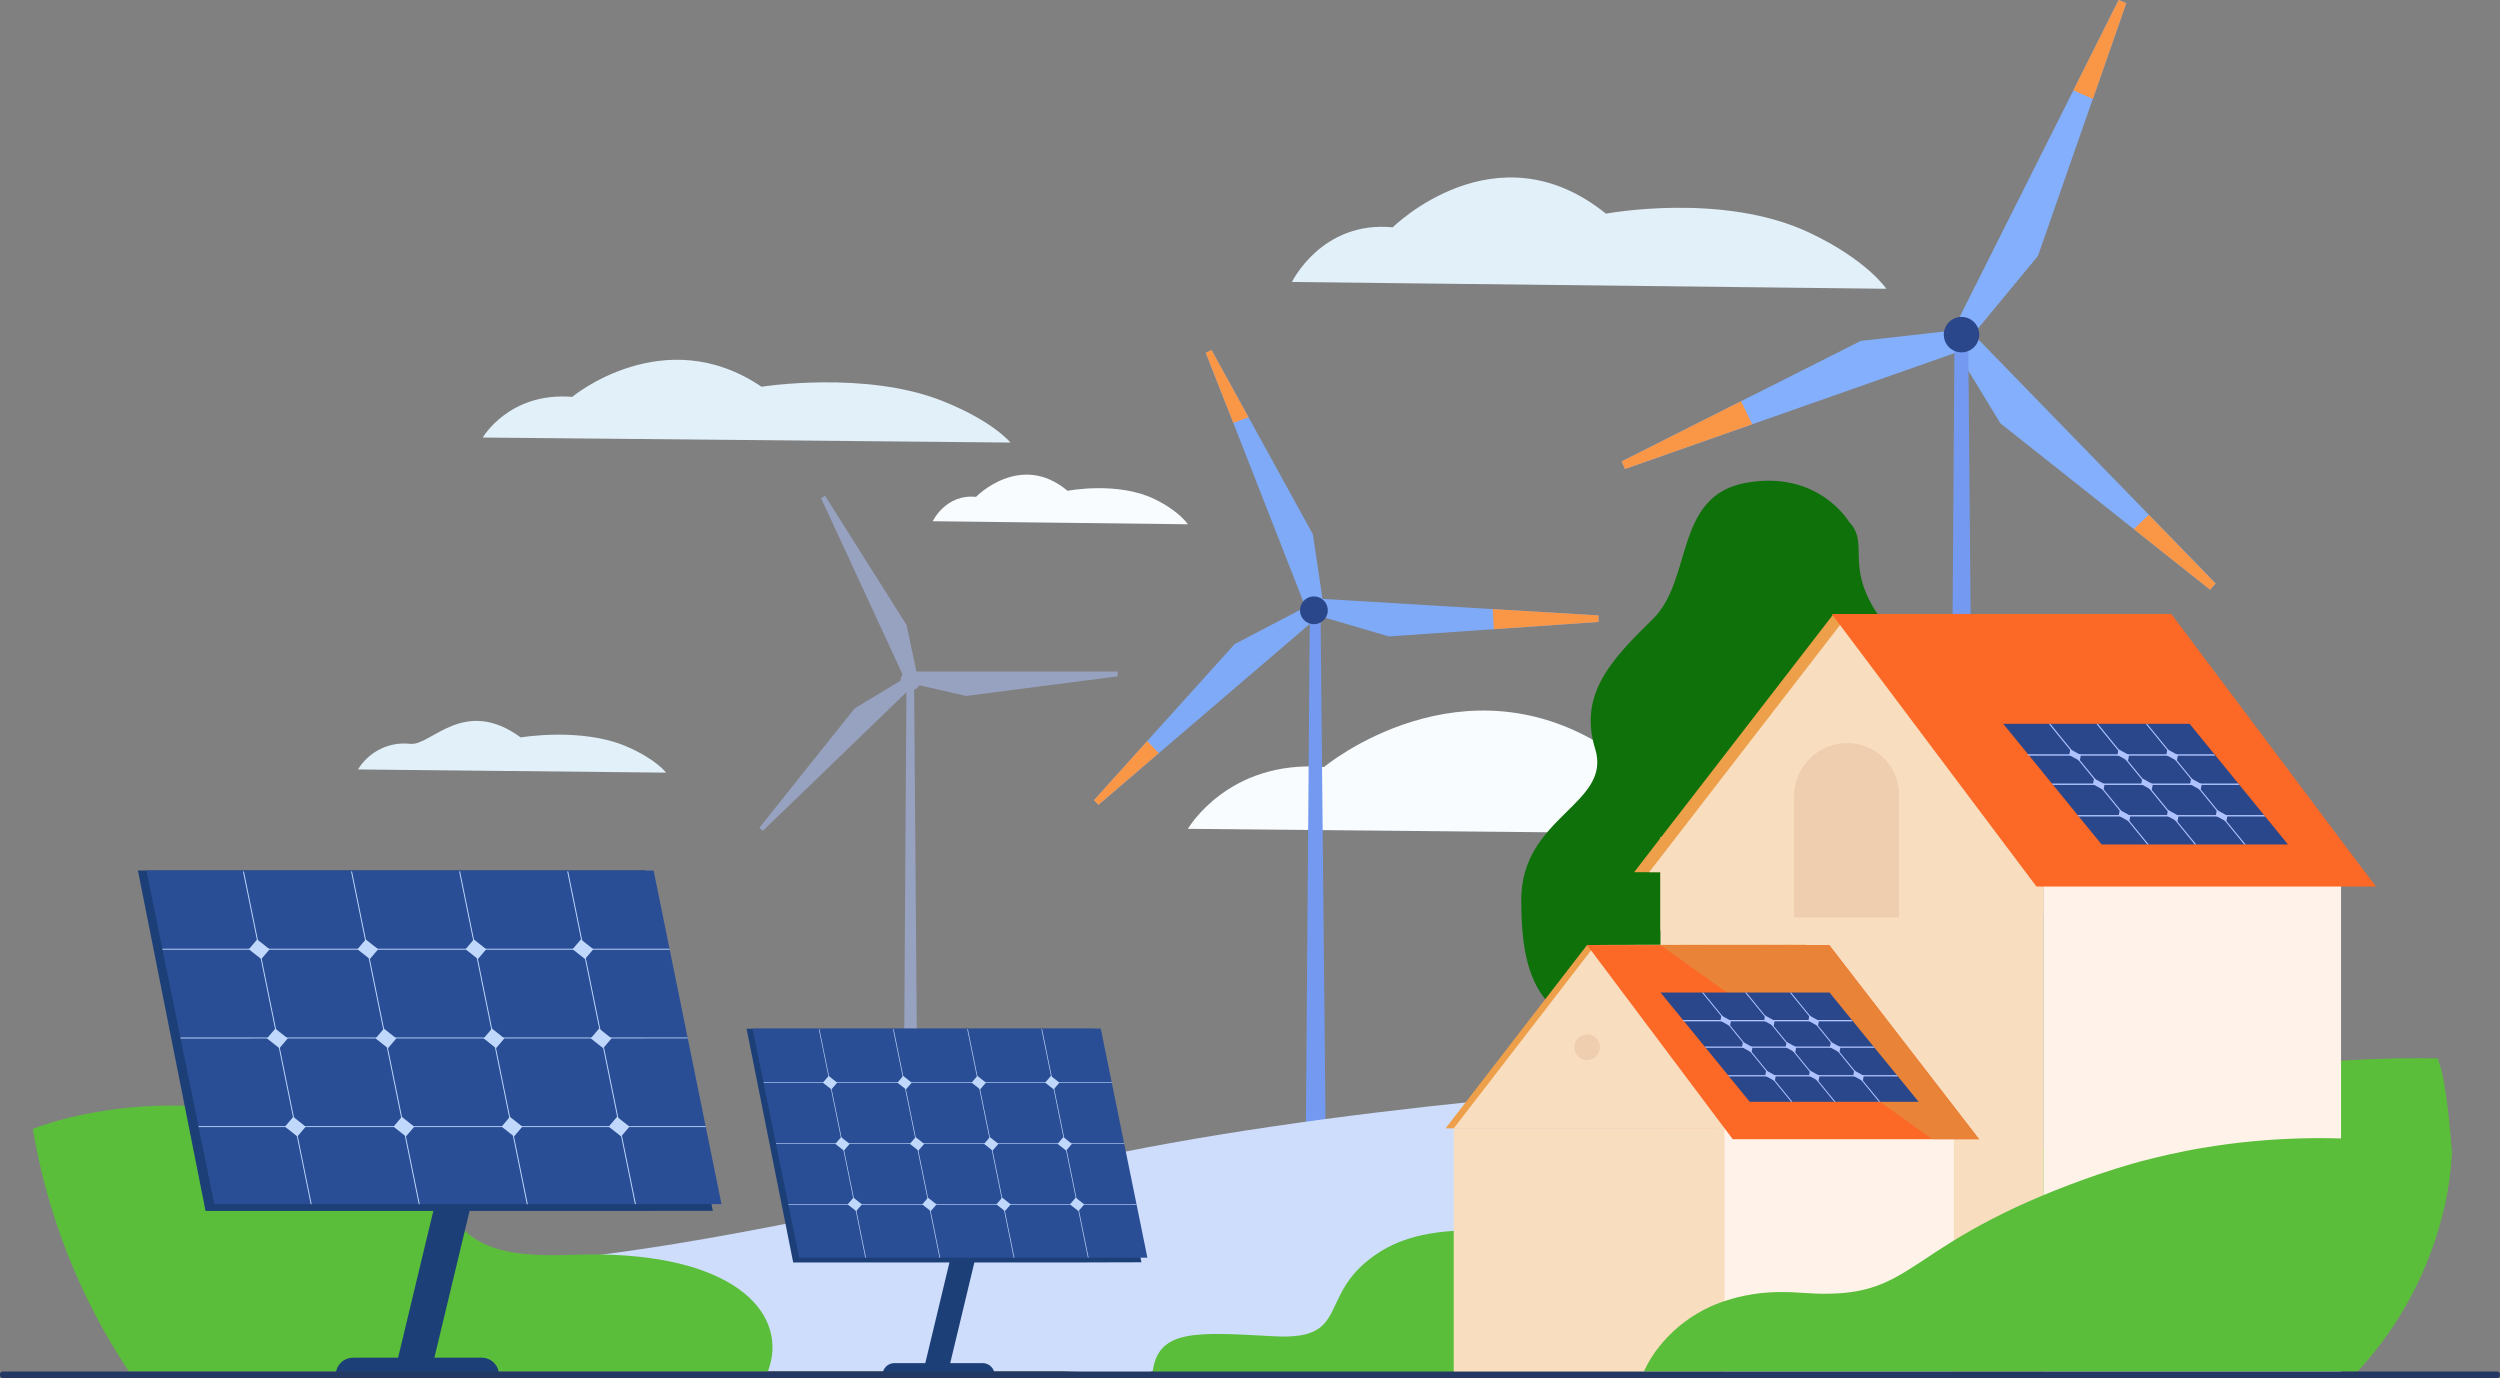 <svg id="exmp3tpzgm21" xmlns="http://www.w3.org/2000/svg" xmlns:xlink="http://www.w3.org/1999/xlink" viewBox="0 0 900 496.12" shape-rendering="geometricPrecision" text-rendering="geometricPrecision"><rect x="0" y="0" width="900" height="496.12" fill="#808080" stroke="none"/><style><![CDATA[#exmp3tpzgm22_tr {animation: exmp3tpzgm22_tr__tr 3000ms linear infinite normal forwards}@keyframes exmp3tpzgm22_tr__tr { 0% {transform: translate(473px,219.709px) rotate(0deg)} 100% {transform: translate(473px,219.709px) rotate(360deg)} }#exmp3tpzgm29_tr {animation: exmp3tpzgm29_tr__tr 3000ms linear infinite normal forwards}@keyframes exmp3tpzgm29_tr__tr { 0% {transform: translate(706.142px,120.471px) rotate(0deg)} 100% {transform: translate(706.142px,120.471px) rotate(360deg)} }#exmp3tpzgm216_to {animation: exmp3tpzgm216_to__to 3000ms linear infinite normal forwards}@keyframes exmp3tpzgm216_to__to { 0% {transform: translate(184.335px,268.756px)} 50% {transform: translate(168.348px,268.756px)} 100% {transform: translate(184.335px,268.756px)} }#exmp3tpzgm218_to {animation: exmp3tpzgm218_to__to 3000ms linear infinite normal forwards}@keyframes exmp3tpzgm218_to__to { 0% {transform: translate(268.77px,144.418px)} 43.333% {transform: translate(254.8px,144.418px)} 100% {transform: translate(268.77px,144.418px)} }#exmp3tpzgm220_to {animation: exmp3tpzgm220_to__to 3000ms linear infinite normal forwards}@keyframes exmp3tpzgm220_to__to { 0% {transform: translate(572.09px,83.924px)} 46.667% {transform: translate(555.13px,83.924px)} 100% {transform: translate(572.09px,83.924px)} }#exmp3tpzgm222_to {animation: exmp3tpzgm222_to__to 3000ms linear infinite normal forwards}@keyframes exmp3tpzgm222_to__to { 0% {transform: translate(572.095px,278.479px)} 53.333% {transform: translate(546.885px,278.479px)} 100% {transform: translate(572.095px,278.479px)} }]]></style><g id="exmp3tpzgm22_tr" transform="translate(473,219.709) rotate(0)"><g id="exmp3tpzgm22" transform="translate(-473,-219.709)"><path id="exmp3tpzgm23" d="M473,223.34L417.17,271.15L395.47,289.74L393.83,288.08L413,266.77L444.48,231.87L469.35,218.87Z" fill="rgb(127,170,247)" stroke="none" stroke-width="1"/><path id="exmp3tpzgm24" d="M476.78,220.11L471.33,222.05L444,152.26L434.05,127L436.16,126L449.44,150.16L472.63,192.33Z" fill="rgb(127,170,247)" stroke="none" stroke-width="1"/><path id="exmp3tpzgm25" d="M575.5,223.89L539.06,226.41L500,229.11L473,221.2L473.53,215.45L537.36,219.28L575.43,221.56Z" fill="rgb(127,170,247)" stroke="none" stroke-width="1"/><path id="exmp3tpzgm26" d="M417.15,271.15L395.45,289.74L393.81,288.08L413,266.77Z" fill="rgb(249,151,70)" stroke="none" stroke-width="1"/><path id="exmp3tpzgm27" d="M449.44,150.17L444,152.25L434.05,127L436.16,126Z" fill="rgb(249,151,70)" stroke="none" stroke-width="1"/><path id="exmp3tpzgm28" d="M575.5,223.89L537.77,226.5L537.4,219.27L575.48,221.55Z" fill="rgb(249,151,70)" stroke="none" stroke-width="1"/></g></g><g id="exmp3tpzgm29_tr" transform="translate(706.142,120.471) rotate(0)"><g id="exmp3tpzgm29" transform="translate(-706.142,-120.471)"><path id="exmp3tpzgm210" d="M704.42,116.2L746.42,32.52L762.7,0L765.45,1.14L753.4,35.63L733.66,92.14L710.88,119.71Z" fill="rgb(131,175,252)" stroke="none" stroke-width="1"/><path id="exmp3tpzgm211" d="M701.56,121.85L707,116.85L773.57,185.29L797.63,210.04L795.63,212.26L768.12,190.45L720.12,152.37Z" fill="rgb(131,175,252)" stroke="none" stroke-width="1"/><path id="exmp3tpzgm212" d="M583.79,166.11L625.32,145.18L669.87,122.73L705.41,118.73L707.63,125.73L630.81,152.73L585,168.83Z" fill="rgb(131,175,252)" stroke="none" stroke-width="1"/><path id="exmp3tpzgm213" d="M746.39,32.52L762.71,0L765.45,1.14L753.45,35.63Z" fill="rgb(249,151,70)" stroke="none" stroke-width="1"/><path id="exmp3tpzgm214" d="M768.15,190.49L773.57,185.33L797.63,210.08L795.63,212.3Z" fill="rgb(249,151,70)" stroke="none" stroke-width="1"/><path id="exmp3tpzgm215" d="M583.79,166.11L626.79,144.43L630.79,152.73L585,168.83Z" fill="rgb(249,151,70)" stroke="none" stroke-width="1"/></g></g><g id="exmp3tpzgm216_to" transform="translate(184.335,268.756)"><g id="exmp3tpzgm216" transform="translate(-184.335,-268.756)"><path id="exmp3tpzgm217" d="M128.88,277C132.82,270.532,140.153,266.935,147.68,267.78C155.207,268.625,166.93,250.49,187.46,265.47C187.46,265.47,209.28,261.76,225.46,268.69C236.23,273.31,239.79,278.15,239.79,278.15Z" fill="rgb(226,240,250)" stroke="none" stroke-width="1"/></g></g><g id="exmp3tpzgm218_to" transform="translate(268.77,144.418)"><g id="exmp3tpzgm218" transform="translate(-268.77,-144.418)"><path id="exmp3tpzgm219" d="M173.79,157.51C173.79,157.51,183.29,141.05,206,142.87C206,142.87,239,115.43,274.14,139.22C274.14,139.22,311.51,133.32,339.2,144.32C357.65,151.65,363.75,159.32,363.75,159.32Z" fill="rgb(226,240,250)" stroke="none" stroke-width="1"/></g></g><g id="exmp3tpzgm220_to" transform="translate(572.09,83.924)"><g id="exmp3tpzgm220" transform="translate(-572.09,-83.924)"><path id="exmp3tpzgm221" d="M465.1,101.51C465.1,101.51,475.8,79.38,501.38,81.84C501.38,81.84,538.53,44.96,578.14,76.92C578.14,76.92,620.25,69,651.42,83.78C672.22,93.62,679.08,103.96,679.08,103.96Z" fill="rgb(226,240,250)" stroke="none" stroke-width="1"/></g></g><g id="exmp3tpzgm222_to" transform="translate(572.095,278.479)"><path id="exmp3tpzgm222" d="M427.64,298.38C427.64,298.38,442.09,273.38,476.64,276.12C476.64,276.12,526.79,234.37,580.27,270.55C580.27,270.55,637.11,261.55,679.21,278.31C707.28,289.46,716.55,301.16,716.55,301.16Z" transform="translate(-572.095,-278.479)" fill="rgb(248,252,255)" stroke="none" stroke-width="1"/></g><g id="exmp3tpzgm223"><path id="exmp3tpzgm224" d="M882.64,414.23C882.64,414.32,882.64,414.4,882.64,414.48C882.317,421.185,881.434,427.852,880,434.41L842.81,440.24L835.14,441.45L830.76,442.14L800.51,446.87L797.8,447.3L791.72,448.25L790.14,448.5L790.14,448.5C790.14,448.5,788.83,448.65,786.57,448.87L785.98,448.92C784.48,449.06,782.61,449.22,780.47,449.39L777.94,449.57L777.45,449.57L773.59,449.81C770.82,449.96,767.84,450.08,764.73,450.16L761.06,450.23L756.7,450.23C755.53,450.23,754.36,450.23,753.19,450.17L750.6,450.1C749.41,450.05,748.21,449.99,747.02,449.91L746.48,449.91L744.82,449.8C742.09,449.59,739.44,449.31,736.91,448.93L735.64,448.74C726.12,447.18,718.69,444.21,716.98,438.89C715.42,434.03,718.79,427.1,729.88,417.47C731.72,415.87,733.64,414.33,735.64,412.87C748.51,403.4,764.36,396.7,780.96,391.96L783.03,391.38L783.35,391.29L783.91,391.14L785.03,390.85L787.03,390.33Q792.03,389.06,797.03,388.01L799.56,387.5L800.73,387.26L801.55,387.1L802.79,386.87C816.012,384.411,829.369,382.741,842.79,381.87C856.73,380.93,868.92,380.87,877.57,381.01C878.788,384.384,879.65,387.876,880.14,391.43C881.26,398.29,882.08,406.67,882.64,414.23Z" fill="rgb(90,190,58)" stroke="none" stroke-width="1"/><path id="exmp3tpzgm225" d="M665.66,187.88C665.66,187.88,654.73,169.16,628.66,173.79C602.59,178.42,609.52,208.57,595.08,222.79C580.64,237.01,568.08,249.58,574.26,269.59C580.44,289.6,547.54,293.89,547.64,324.11C547.74,354.33,554.77,372.11,595.24,374.51C635.71,376.91,700.43,366.17,709.19,353.98C717.95,341.79,716.48,314.98,694.47,280.86C672.46,246.74,692.58,243.65,677.87,223.86C663.16,204.07,673.5,196,665.66,187.88Z" fill="rgb(15,113,10)" stroke="none" stroke-width="1"/><path id="exmp3tpzgm226" d="M477.54,439.9L469.86,439.9L471.52,222.18L475.41,222.18Z" fill="rgb(115,154,240)" stroke="none" stroke-width="1"/><path id="exmp3tpzgm227" d="M473.34,214.72C471.318,214.586,469.416,215.685,468.522,217.503C467.628,219.321,467.919,221.499,469.26,223.018C470.6,224.537,472.725,225.096,474.64,224.435C476.555,223.774,477.882,222.023,478,220L478,220C478.16,217.259,476.08,214.902,473.34,214.72Z" fill="rgb(43,71,139)" stroke="none" stroke-width="1"/><g id="exmp3tpzgm228"><path id="exmp3tpzgm229" d="M216.39,493.56L406.39,493.56L485.58,493.51L628.75,493.51L629,493.08C629.11,492.88,629.26,492.6,629.47,492.25L629.54,492.15L629.54,492.09C629.54,492.09,629.62,492.09,629.62,491.99C629.948,491.523,630.239,491.032,630.49,490.52C630.658,490.211,630.841,489.91,631.04,489.62L631.04,489.52L631.12,489.46C632.21,487.59,633.55,485.15,635.12,482.19L635.55,481.38C636.32,479.15,637.17,476.66,638.08,473.91C640.23,467.24,642.7,459.09,645.08,449.91C646.03,446.29,646.97,442.5,647.87,438.56C648.4,436.28,648.92,433.91,649.43,431.56C649.58,430.86,649.72,430.15,649.86,429.45C650.79,424.97,651.67,420.36,652.46,415.64C654,406.4,655.23,396.78,655.92,387.02C594.41,390.19,475.84,398.54,386.65,418.46C260.82,446.5,229.73,451,176.4,456.08C146.57,458.9,180.61,477.63,216.39,493.56Z" fill="rgb(206,221,251)" stroke="none" stroke-width="1"/><path id="exmp3tpzgm230" d="M296.38,463.12C296.38,463.12,500.21,401,551.53,396.55C602.85,392.1,553.69,402.55,553.69,402.55C553.69,402.55,414.2,438.85,381.77,454.33C313.21,487.05,296.38,463.12,296.38,463.12Z" fill="rgb(206,221,251)" stroke="none" stroke-width="1"/><path id="exmp3tpzgm231" d="M358,491.79C358,491.79,527.87,413.79,573.84,401.09C619.81,388.39,576.84,406.09,576.84,406.09C576.84,406.09,442.72,476.03,414.61,493.69C410.46,496.29,358,491.79,358,491.79Z" fill="rgb(206,221,251)" stroke="none" stroke-width="1"/></g><path id="exmp3tpzgm232" style="isolation:isolate" d="M402.43,243.49L375.13,247L347.83,250.56L331,246.7C330.583,247.449,329.907,248.021,329.1,248.31L330.3,403.71C328.457,404.606,326.769,405.791,325.3,407.22L326.3,249.22L289.57,284.7L274.62,299.1L273.37,298L286.37,281.69L307.7,255L324.26,245C324.21,244.95,324.21,244.95,324.21,244.9C324.228,244.143,324.472,243.408,324.91,242.79L303.84,197.18L295.56,179.32L297.02,178.47L307.71,195.42L326.37,225L329.93,241.76L402.34,241.76Z" opacity="0.5" fill="rgb(174,195,255)" stroke="none" stroke-width="1"/><path id="exmp3tpzgm233" d="M711.27,430.93L701.49,430.93L703.59,125.93L708.59,125.93Z" fill="rgb(115,154,240)" stroke="none" stroke-width="1"/><path id="exmp3tpzgm234" d="M708.26,126.49C711.582,125.321,713.328,121.68,712.161,118.357C710.993,115.034,707.354,113.286,704.03,114.451C700.707,115.617,698.956,119.256,700.12,122.58C700.68,124.179,701.852,125.489,703.379,126.223C704.906,126.956,706.662,127.052,708.26,126.49Z" fill="rgb(43,71,139)" stroke="none" stroke-width="1"/><path id="exmp3tpzgm235" d="M562.16,447.67C562.16,447.67,521.16,435.48,497.16,450.42C473.16,465.36,487.35,482.57,458.94,481.07C430.53,479.57,416.32,478.14,414.83,494.93L540.41,494.93Z" fill="rgb(90,190,58)" stroke="none" stroke-width="1"/><g id="exmp3tpzgm236"><g id="exmp3tpzgm237"><g id="exmp3tpzgm238"><rect id="exmp3tpzgm239" width="137.88" height="193.32" rx="0" ry="0" transform="matrix(1 0 0 1 597.77 301.31)" fill="rgb(249,221,191)" stroke="none" stroke-width="1"/><path id="exmp3tpzgm240" d="M842.78,306.46L842.78,494.62L735.65,494.62L735.65,301.29L838.11,301.29C839.72,303,841.27,304.7,842.78,306.46Z" fill="rgb(255,243,233)" stroke="none" stroke-width="1"/><path id="exmp3tpzgm241" d="M762.34,238.16L751.46,260.58L746.64,270.47L746.49,270.87L746.29,271.22L746.13,271.52L745.88,272.03L745.78,272.28L741,282.06L740.75,282.57L740.14,283.87L731.66,301.28L729.71,305.34L727,311L725.54,314L588.28,314L597.75,301.71L598.06,301.31L659.77,221.43L659.82,221.38L665.24,221.38L748.94,221.08C752.52,227.416,757.038,233.174,762.34,238.16Z" fill="rgb(237,159,74)" stroke="none" stroke-width="1"/><path id="exmp3tpzgm242" d="M735.65,313.07L735.65,329.15L597.77,335L597.77,314L593.68,314L665.24,221.33Z" fill="rgb(249,221,191)" stroke="none" stroke-width="1"/><path id="exmp3tpzgm243" d="M665.06,267.5L665.06,267.5C675.318,267.5,683.634,275.812,683.64,286.07L683.64,330.29L645.87,330.29L645.87,286.7C645.87,276.1,654.46,267.506,665.06,267.5Z" fill="rgb(239,205,175)" stroke="none" stroke-width="1"/><g id="exmp3tpzgm244"><path id="exmp3tpzgm245" d="M855.35,319.15L733.12,319.15L727,311L719.72,301.32L662.41,225L659.75,221.43L659.45,221.03L781.68,221.03L781.98,221.43L784.64,225L841.9,301.31L849.17,311Z" fill="rgb(252,104,37)" stroke="none" stroke-width="1"/></g></g><g id="exmp3tpzgm246"><path id="exmp3tpzgm247" d="M650.29,340L618.12,406.2L520.41,406.2L571.35,340.2Z" fill="rgb(237,159,74)" stroke="none" stroke-width="1"/><g id="exmp3tpzgm248"><path id="exmp3tpzgm249" d="M653.21,340L621.05,406.2L523.34,406.2L574.28,340.2Z" fill="rgb(249,221,191)" stroke="none" stroke-width="1"/><path id="exmp3tpzgm250" d="M620.84,406.2L620.84,494.46L523.34,494.64L523.34,406.19Z" fill="rgb(249,221,191)" stroke="none" stroke-width="1"/><rect id="exmp3tpzgm251" width="82.56" height="88.25" rx="0" ry="0" transform="matrix(1 0 0 1 620.84 406.2)" fill="rgb(255,243,233)" stroke="none" stroke-width="1"/><path id="exmp3tpzgm252" d="M712.47,410.12L623.78,410.12L571.35,340.22L597.77,340.22L658.52,340.22Z" fill="rgb(252,104,37)" stroke="none" stroke-width="1"/><path id="exmp3tpzgm253" d="M566.74,377C566.74,374.454,568.804,372.39,571.35,372.39C573.896,372.39,575.96,374.454,575.96,377C575.96,379.546,573.896,381.61,571.35,381.61L571.35,381.61C568.806,381.604,566.745,379.544,566.74,377Z" fill="rgb(239,205,175)" stroke="none" stroke-width="1"/><path id="exmp3tpzgm254" d="M712.47,410.12L695.64,410.12L597.77,340.23L658.52,340.23Z" fill="rgb(232,131,56)" stroke="none" stroke-width="1"/></g></g></g><g id="exmp3tpzgm255"><path id="exmp3tpzgm256" d="M756.57,304L823.67,304L788.27,260.58L721.16,260.58Z" fill="rgb(43,71,139)" stroke="none" stroke-width="1"/><g id="exmp3tpzgm257"><path id="exmp3tpzgm258" d="M730.31,272.05L797.41,272.05L797,271.54L729.89,271.54Z" fill="rgb(174,195,255)" stroke="none" stroke-width="1"/><path id="exmp3tpzgm259" d="M772.5,260.61L807.9,304L808.41,304L773,260.61Z" fill="rgb(174,195,255)" stroke="none" stroke-width="1"/><path id="exmp3tpzgm260" d="M754.72,260.61L790.12,304L790.63,304L755.23,260.58Z" fill="rgb(174,195,255)" stroke="none" stroke-width="1"/><path id="exmp3tpzgm261" d="M737.6,260.61L773,304L773.51,304L738.11,260.58Z" fill="rgb(174,195,255)" stroke="none" stroke-width="1"/><path id="exmp3tpzgm262" d="M739.08,282.57L806.18,282.57L805.76,282.06L738.66,282.06Z" fill="rgb(174,195,255)" stroke="none" stroke-width="1"/><path id="exmp3tpzgm263" d="M748.34,293.93L815.44,293.93L815.03,293.42L747.92,293.42Z" fill="rgb(174,195,255)" stroke="none" stroke-width="1"/><g id="exmp3tpzgm264"><path id="exmp3tpzgm265" d="M783.67,273.92L784.05,271.83L780.26,269.74L779.87,271.83Z" fill="rgb(174,195,255)" stroke="none" stroke-width="1"/><path id="exmp3tpzgm266" d="M766.08,273.92L766.46,271.83L762.67,269.74L762.28,271.83Z" fill="rgb(174,195,255)" stroke="none" stroke-width="1"/><path id="exmp3tpzgm267" d="M748.72,273.92L749.1,271.83L745.31,269.74L744.92,271.83Z" fill="rgb(174,195,255)" stroke="none" stroke-width="1"/></g><g id="exmp3tpzgm268"><path id="exmp3tpzgm269" d="M792.22,284.41L792.61,282.32L788.81,280.23L788.43,282.32Z" fill="rgb(174,195,255)" stroke="none" stroke-width="1"/><path id="exmp3tpzgm270" d="M774.63,284.41L775.02,282.32L771.23,280.23L770.84,282.32Z" fill="rgb(174,195,255)" stroke="none" stroke-width="1"/><path id="exmp3tpzgm271" d="M757.27,284.41L757.66,282.32L753.86,280.23L753.48,282.32Z" fill="rgb(174,195,255)" stroke="none" stroke-width="1"/></g><g id="exmp3tpzgm272"><path id="exmp3tpzgm273" d="M801.48,295.76L801.87,293.67L798.07,291.58L797.68,293.67Z" fill="rgb(174,195,255)" stroke="none" stroke-width="1"/><path id="exmp3tpzgm274" d="M783.89,295.76L784.28,293.67L780.48,291.58L780.09,293.67Z" fill="rgb(174,195,255)" stroke="none" stroke-width="1"/><path id="exmp3tpzgm275" d="M766.53,295.76L766.92,293.67L763.12,291.58L762.73,293.67Z" fill="rgb(174,195,255)" stroke="none" stroke-width="1"/></g></g></g><g id="exmp3tpzgm276"><path id="exmp3tpzgm277" d="M629.9,396.65L690.71,396.65L658.63,357.32L597.82,357.32Z" fill="rgb(43,71,139)" stroke="none" stroke-width="1"/><g id="exmp3tpzgm278"><path id="exmp3tpzgm279" d="M606.11,367.67L666.91,367.67L666.54,367.21L605.73,367.21Z" fill="rgb(174,195,255)" stroke="none" stroke-width="1"/><path id="exmp3tpzgm280" d="M644.34,357.32L676.42,396.65L676.89,396.65L644.8,357.32Z" fill="rgb(174,195,255)" stroke="none" stroke-width="1"/><path id="exmp3tpzgm281" d="M628.24,357.32L660.32,396.65L660.78,396.65L628.7,357.32Z" fill="rgb(174,195,255)" stroke="none" stroke-width="1"/><path id="exmp3tpzgm282" d="M612.73,357.32L644.81,396.65L645.27,396.65L613.19,357.32Z" fill="rgb(174,195,255)" stroke="none" stroke-width="1"/><path id="exmp3tpzgm283" d="M614.06,377.22L674.86,377.22L674.48,376.76L613.68,376.76Z" fill="rgb(174,195,255)" stroke="none" stroke-width="1"/><path id="exmp3tpzgm284" d="M622.45,387.51L683.25,387.51L682.87,387.04L622.07,387.04Z" fill="rgb(174,195,255)" stroke="none" stroke-width="1"/><g id="exmp3tpzgm285"><path id="exmp3tpzgm286" d="M654.46,369.38L654.81,367.48L651.37,365.59L651.02,367.48Z" fill="rgb(174,195,255)" stroke="none" stroke-width="1"/><path id="exmp3tpzgm287" d="M638.52,369.38L638.87,367.48L635.43,365.59L635.08,367.48Z" fill="rgb(174,195,255)" stroke="none" stroke-width="1"/><path id="exmp3tpzgm288" d="M622.79,369.38L623.14,367.48L619.7,365.59L619.35,367.48Z" fill="rgb(174,195,255)" stroke="none" stroke-width="1"/></g><g id="exmp3tpzgm289"><path id="exmp3tpzgm290" d="M662.21,378.88L662.56,376.99L659.12,375.09L658.77,376.99Z" fill="rgb(174,195,255)" stroke="none" stroke-width="1"/><path id="exmp3tpzgm291" d="M646.28,378.88L646.63,376.99L643.19,375.09L642.84,376.99Z" fill="rgb(174,195,255)" stroke="none" stroke-width="1"/><path id="exmp3tpzgm292" d="M630.54,378.88L630.89,376.99L627.46,375.09L627.11,376.99Z" fill="rgb(174,195,255)" stroke="none" stroke-width="1"/></g><g id="exmp3tpzgm293"><path id="exmp3tpzgm294" d="M670.6,389.17L670.95,387.27L667.51,385.38L667.16,387.27Z" fill="rgb(174,195,255)" stroke="none" stroke-width="1"/><path id="exmp3tpzgm295" d="M654.67,389.17L655.02,387.27L651.58,385.38L651.23,387.27Z" fill="rgb(174,195,255)" stroke="none" stroke-width="1"/><path id="exmp3tpzgm296" d="M638.93,389.17L639.28,387.27L635.84,385.38L635.49,387.27Z" fill="rgb(174,195,255)" stroke="none" stroke-width="1"/></g></g></g></g><path id="exmp3tpzgm297" d="M276.51,493.56L276.45,493.73L46.33,493.73C46.339,493.697,46.339,493.663,46.33,493.63C28.801,467.31,17.04,437.579,11.82,406.39C17.58,404.18,37.91,397.3,66.53,398.05C67.68,398.05,68.84,398.12,70.02,398.18C81.673,398.729,93.238,400.481,104.53,403.41L105.84,403.75L106.2,403.85C107.08,404.08,107.95,404.32,108.83,404.58L111.83,405.45L112.89,405.78C114.21,406.19,115.54,406.62,116.89,407.06C132.43,412.3,142.08,417.93,148.79,423.38L149.21,423.72C152.066,426.094,154.725,428.696,157.16,431.5C157.76,432.18,158.33,432.85,158.89,433.5C159.58,434.32,160.24,435.13,160.89,435.92C162.888,438.491,165.074,440.911,167.43,443.16C173.93,449.07,183.06,452.64,205.59,451.75Q211.65,451.51,217.18,451.63C265.51,452.64,283.92,473.4,276.51,493.56Z" fill="rgb(90,190,58)" stroke="none" stroke-width="1"/><path id="exmp3tpzgm298" d="M882.66,414.24L882.66,414.24C869.517,411.681,856.185,410.209,842.8,409.84C831.019,409.49,819.228,409.951,807.51,411.22L806.15,411.36C804.82,411.52,803.48,411.68,802.15,411.86C799.21,412.24,796.22,412.69,793.15,413.2C788.61,413.96,793.15,413.2,793.15,413.2L790.45,413.67L787.53,414.22Q784.4,414.82,781.21,415.53L778.4,416.17L775.57,416.85C774.43,417.13,773.28,417.43,772.13,417.73L772.13,417.73L771,418L771,418L767.83,418.88Q761.4,420.71,754.83,422.97C747.66,425.45,741.3,427.89,735.6,430.26C728.38,433.26,722.24,436.18,716.94,438.93C711.64,441.68,707.25,444.21,703.35,446.6C682.21,459.6,676.99,467.6,648.15,465.38C645.58,465.18,643.15,465.1,640.76,465.14C633.961,465.155,627.209,466.259,620.76,468.41C611.719,471.422,603.719,476.94,597.69,484.32C595.363,487.118,593.417,490.212,591.9,493.52C591.869,493.588,591.843,493.659,591.82,493.73L848.76,493.73C864.178,477.034,874.949,456.587,880,434.43C881.45,427.873,882.35,421.207,882.69,414.5Z" fill="rgb(90,190,58)" stroke="none" stroke-width="1"/><path id="exmp3tpzgm299" d="M335.8,187.64C335.8,187.64,340.39,177.78,351.37,178.87C351.37,178.87,367.32,162.43,384.32,176.69C384.32,176.69,402.39,173.16,415.77,179.74C424.7,184.13,427.64,188.74,427.64,188.74Z" fill="rgb(248,252,255)" stroke="none" stroke-width="1"/><g id="exmp3tpzgm2100"><g id="exmp3tpzgm2101"><g id="exmp3tpzgm2102"><path id="exmp3tpzgm2103" d="M142.51,492.12L155.61,491.96L186.22,364.42L173.11,364.59Z" fill="rgb(29,63,119)" stroke="none" stroke-width="1"/><path id="exmp3tpzgm2104" d="M120.86,495L179.63,495C179.633,493.349,178.979,491.764,177.812,490.595C176.645,489.427,175.061,488.77,173.41,488.77L127.09,488.77C125.438,488.77,123.853,489.426,122.685,490.595C121.516,491.763,120.86,493.348,120.86,495Z" fill="rgb(29,63,119)" stroke="none" stroke-width="1"/></g><path id="exmp3tpzgm2105" d="M256.62,435.91L251,407.61L251,407.61L251,407.55L232.23,313.36L49.64,313.36L74,435.93L225.79,435.93Z" fill="rgb(29,63,119)" stroke="none" stroke-width="1"/><g id="exmp3tpzgm2106"><path id="exmp3tpzgm2107" d="M259.74,433.49L77.16,433.49L52.72,313.39L235.3,313.39Z" fill="rgb(42,78,150)" stroke="none" stroke-width="1"/><g id="exmp3tpzgm2108"><g id="exmp3tpzgm2109"><path id="exmp3tpzgm2110" d="M112.19,433.51L111.85,433.51L87.47,313.72L87.82,313.72Z" fill="rgb(192,216,251)" stroke="none" stroke-width="1"/></g><g id="exmp3tpzgm2111"><path id="exmp3tpzgm2112" d="M151.1,433.5L150.75,433.5L126.38,313.71L126.73,313.71Z" fill="rgb(192,216,251)" stroke="none" stroke-width="1"/></g><g id="exmp3tpzgm2113"><path id="exmp3tpzgm2114" d="M190,433.5L189.65,433.5L165.29,313.71L165.64,313.71Z" fill="rgb(192,216,251)" stroke="none" stroke-width="1"/></g><g id="exmp3tpzgm2115"><path id="exmp3tpzgm2116" d="M228.92,433.49L228.57,433.49L204.2,313.7L204.55,313.7Z" fill="rgb(192,216,251)" stroke="none" stroke-width="1"/></g><g id="exmp3tpzgm2117"><path id="exmp3tpzgm2118" d="M241.11,341.88L58.52,341.88L58.45,341.55L241.04,341.55Z" fill="rgb(192,216,251)" stroke="none" stroke-width="1"/></g><g id="exmp3tpzgm2119"><path id="exmp3tpzgm2120" d="M247.6,373.81L65,373.84L64.93,373.51L247.51,373.51Z" fill="rgb(192,216,251)" stroke="none" stroke-width="1"/></g><g id="exmp3tpzgm2121"><path id="exmp3tpzgm2122" d="M254.1,405.75L71.52,405.75L71.45,405.42L254.03,405.42Z" fill="rgb(192,216,251)" stroke="none" stroke-width="1"/></g></g><g id="exmp3tpzgm2123"><path id="exmp3tpzgm2124" d="M94.06,345.27L89.58,341.74L92.58,338.2L97.06,341.74Z" fill="rgb(192,216,251)" stroke="none" stroke-width="1"/><path id="exmp3tpzgm2125" d="M100.59,377.36L96.11,373.83L99.11,370.3L103.59,373.83Z" fill="rgb(192,216,251)" stroke="none" stroke-width="1"/><path id="exmp3tpzgm2126" d="M133.14,345.26L128.67,341.73L131.67,338.2L136.15,341.73Z" fill="rgb(192,216,251)" stroke="none" stroke-width="1"/><path id="exmp3tpzgm2127" d="M139.67,377.36L135.21,373.83L138.21,370.3L142.68,373.83Z" fill="rgb(192,216,251)" stroke="none" stroke-width="1"/><path id="exmp3tpzgm2128" d="M172.05,345.26L167.58,341.72L170.58,338.19L175.05,341.72Z" fill="rgb(192,216,251)" stroke="none" stroke-width="1"/><path id="exmp3tpzgm2129" d="M210.61,345.25L206.13,341.72L209.13,338.19L213.61,341.72Z" fill="rgb(192,216,251)" stroke="none" stroke-width="1"/><path id="exmp3tpzgm2130" d="M107.06,409.14L102.58,405.6L105.58,402.07L110.06,405.6Z" fill="rgb(192,216,251)" stroke="none" stroke-width="1"/><path id="exmp3tpzgm2131" d="M146.14,409.13L141.66,405.6L144.66,402.07L149.14,405.6Z" fill="rgb(192,216,251)" stroke="none" stroke-width="1"/><path id="exmp3tpzgm2132" d="M185.05,409.12L180.57,405.59L183.57,402.06L188.05,405.59Z" fill="rgb(192,216,251)" stroke="none" stroke-width="1"/><path id="exmp3tpzgm2133" d="M223.61,409.12L219.13,405.59L222.13,402.06L226.61,405.59Z" fill="rgb(192,216,251)" stroke="none" stroke-width="1"/><path id="exmp3tpzgm2134" d="M217.15,377.35L212.67,373.82L215.67,370.28L220.15,373.82Z" fill="rgb(192,216,251)" stroke="none" stroke-width="1"/><path id="exmp3tpzgm2135" d="M178.58,377.35L174.11,373.82L177.11,370.29L181.58,373.82Z" fill="rgb(192,216,251)" stroke="none" stroke-width="1"/></g></g></g></g><g id="exmp3tpzgm2136"><g id="exmp3tpzgm2137"><g id="exmp3tpzgm2138"><path id="exmp3tpzgm2139" d="M332.56,493L341.56,492.89L362.56,405.32L353.56,405.44Z" fill="rgb(29,63,119)" stroke="none" stroke-width="1"/><path id="exmp3tpzgm2140" d="M317.7,495L358.05,495C358.05,492.64,356.14,490.726,353.78,490.72L322,490.72C320.861,490.715,319.768,491.163,318.961,491.966C318.154,492.77,317.7,493.861,317.7,495Z" fill="rgb(29,63,119)" stroke="none" stroke-width="1"/></g><path id="exmp3tpzgm2141" d="M410.91,454.42L407,435L407,435L407,435L394.09,370.34L268.77,370.34L285.55,454.48L389.74,454.48Z" fill="rgb(29,63,119)" stroke="none" stroke-width="1"/><g id="exmp3tpzgm2142"><path id="exmp3tpzgm2143" d="M413.06,452.76L287.7,452.76L270.92,370.3L396.28,370.3Z" fill="rgb(42,78,150)" stroke="none" stroke-width="1"/><g id="exmp3tpzgm2144"><g id="exmp3tpzgm2145"><path id="exmp3tpzgm2146" d="M311.75,452.77L311.51,452.77L294.78,370.52L295,370.52Z" fill="rgb(192,216,251)" stroke="none" stroke-width="1"/></g><g id="exmp3tpzgm2147"><path id="exmp3tpzgm2148" d="M338.46,452.76L338.22,452.76L321.49,370.52L321.73,370.52Z" fill="rgb(192,216,251)" stroke="none" stroke-width="1"/></g><g id="exmp3tpzgm2149"><path id="exmp3tpzgm2150" d="M365.18,452.76L364.94,452.76L348.2,370.51L348.44,370.51Z" fill="rgb(192,216,251)" stroke="none" stroke-width="1"/></g><g id="exmp3tpzgm2151"><path id="exmp3tpzgm2152" d="M391.89,452.76L391.65,452.76L374.92,370.51L375.16,370.51Z" fill="rgb(192,216,251)" stroke="none" stroke-width="1"/></g><g id="exmp3tpzgm2153"><path id="exmp3tpzgm2154" d="M400.26,389.86L274.9,389.86L274.9,389.64L400.25,389.64Z" fill="rgb(192,216,251)" stroke="none" stroke-width="1"/></g><g id="exmp3tpzgm2155"><path id="exmp3tpzgm2156" d="M404.72,411.78L279.36,411.78L279.36,411.56L404.71,411.56Z" fill="rgb(192,216,251)" stroke="none" stroke-width="1"/></g><g id="exmp3tpzgm2157"><path id="exmp3tpzgm2158" d="M409.18,433.71L283.83,433.71L283.78,433.49L409.14,433.49Z" fill="rgb(192,216,251)" stroke="none" stroke-width="1"/></g></g><g id="exmp3tpzgm2159"><path id="exmp3tpzgm2160" d="M299.3,392.18L296.23,389.76L298.32,387.33L301.39,389.76Z" fill="rgb(192,216,251)" stroke="none" stroke-width="1"/><path id="exmp3tpzgm2161" d="M303.79,414.22L300.71,411.8L302.8,409.37L305.87,411.8Z" fill="rgb(192,216,251)" stroke="none" stroke-width="1"/><path id="exmp3tpzgm2162" d="M326.14,392.18L323.06,389.76L325.15,387.33L328.22,389.76Z" fill="rgb(192,216,251)" stroke="none" stroke-width="1"/><path id="exmp3tpzgm2163" d="M330.62,414.22L327.55,411.8L329.63,409.37L332.71,411.8Z" fill="rgb(192,216,251)" stroke="none" stroke-width="1"/><path id="exmp3tpzgm2164" d="M352.85,392.18L349.78,389.75L351.86,387.33L354.94,389.75Z" fill="rgb(192,216,251)" stroke="none" stroke-width="1"/><path id="exmp3tpzgm2165" d="M379.32,392.17L376.25,389.75L378.33,387.33L381.41,389.75Z" fill="rgb(192,216,251)" stroke="none" stroke-width="1"/><path id="exmp3tpzgm2166" d="M308.22,436L305.15,433.58L307.24,431.15L310.31,433.58Z" fill="rgb(192,216,251)" stroke="none" stroke-width="1"/><path id="exmp3tpzgm2167" d="M335.06,436L332,433.6L334.09,431.18L337.17,433.6Z" fill="rgb(192,216,251)" stroke="none" stroke-width="1"/><path id="exmp3tpzgm2168" d="M361.77,436L358.7,433.57L360.79,431.15L363.86,433.57Z" fill="rgb(192,216,251)" stroke="none" stroke-width="1"/><path id="exmp3tpzgm2169" d="M388.25,436L385.17,433.58L387.26,431.16L390.33,433.58Z" fill="rgb(192,216,251)" stroke="none" stroke-width="1"/><path id="exmp3tpzgm2170" d="M383.81,414.21L380.73,411.79L382.82,409.36L385.89,411.79Z" fill="rgb(192,216,251)" stroke="none" stroke-width="1"/><path id="exmp3tpzgm2171" d="M357.33,414.21L354.26,411.79L356.35,409.37L359.42,411.79Z" fill="rgb(192,216,251)" stroke="none" stroke-width="1"/></g></g></g></g><path id="exmp3tpzgm2172" d="M900,494.75L900,495.1C900,495.652,899.552,496.1,899,496.1L1,496.1C0.448,496.1,0,495.652,0,495.1L0,494.75C0,494.198,0.448,493.75,1,493.75L899,493.75C899.552,493.75,900,494.198,900,494.75Z" fill="rgb(35,56,98)" stroke="none" stroke-width="1"/></g></svg>